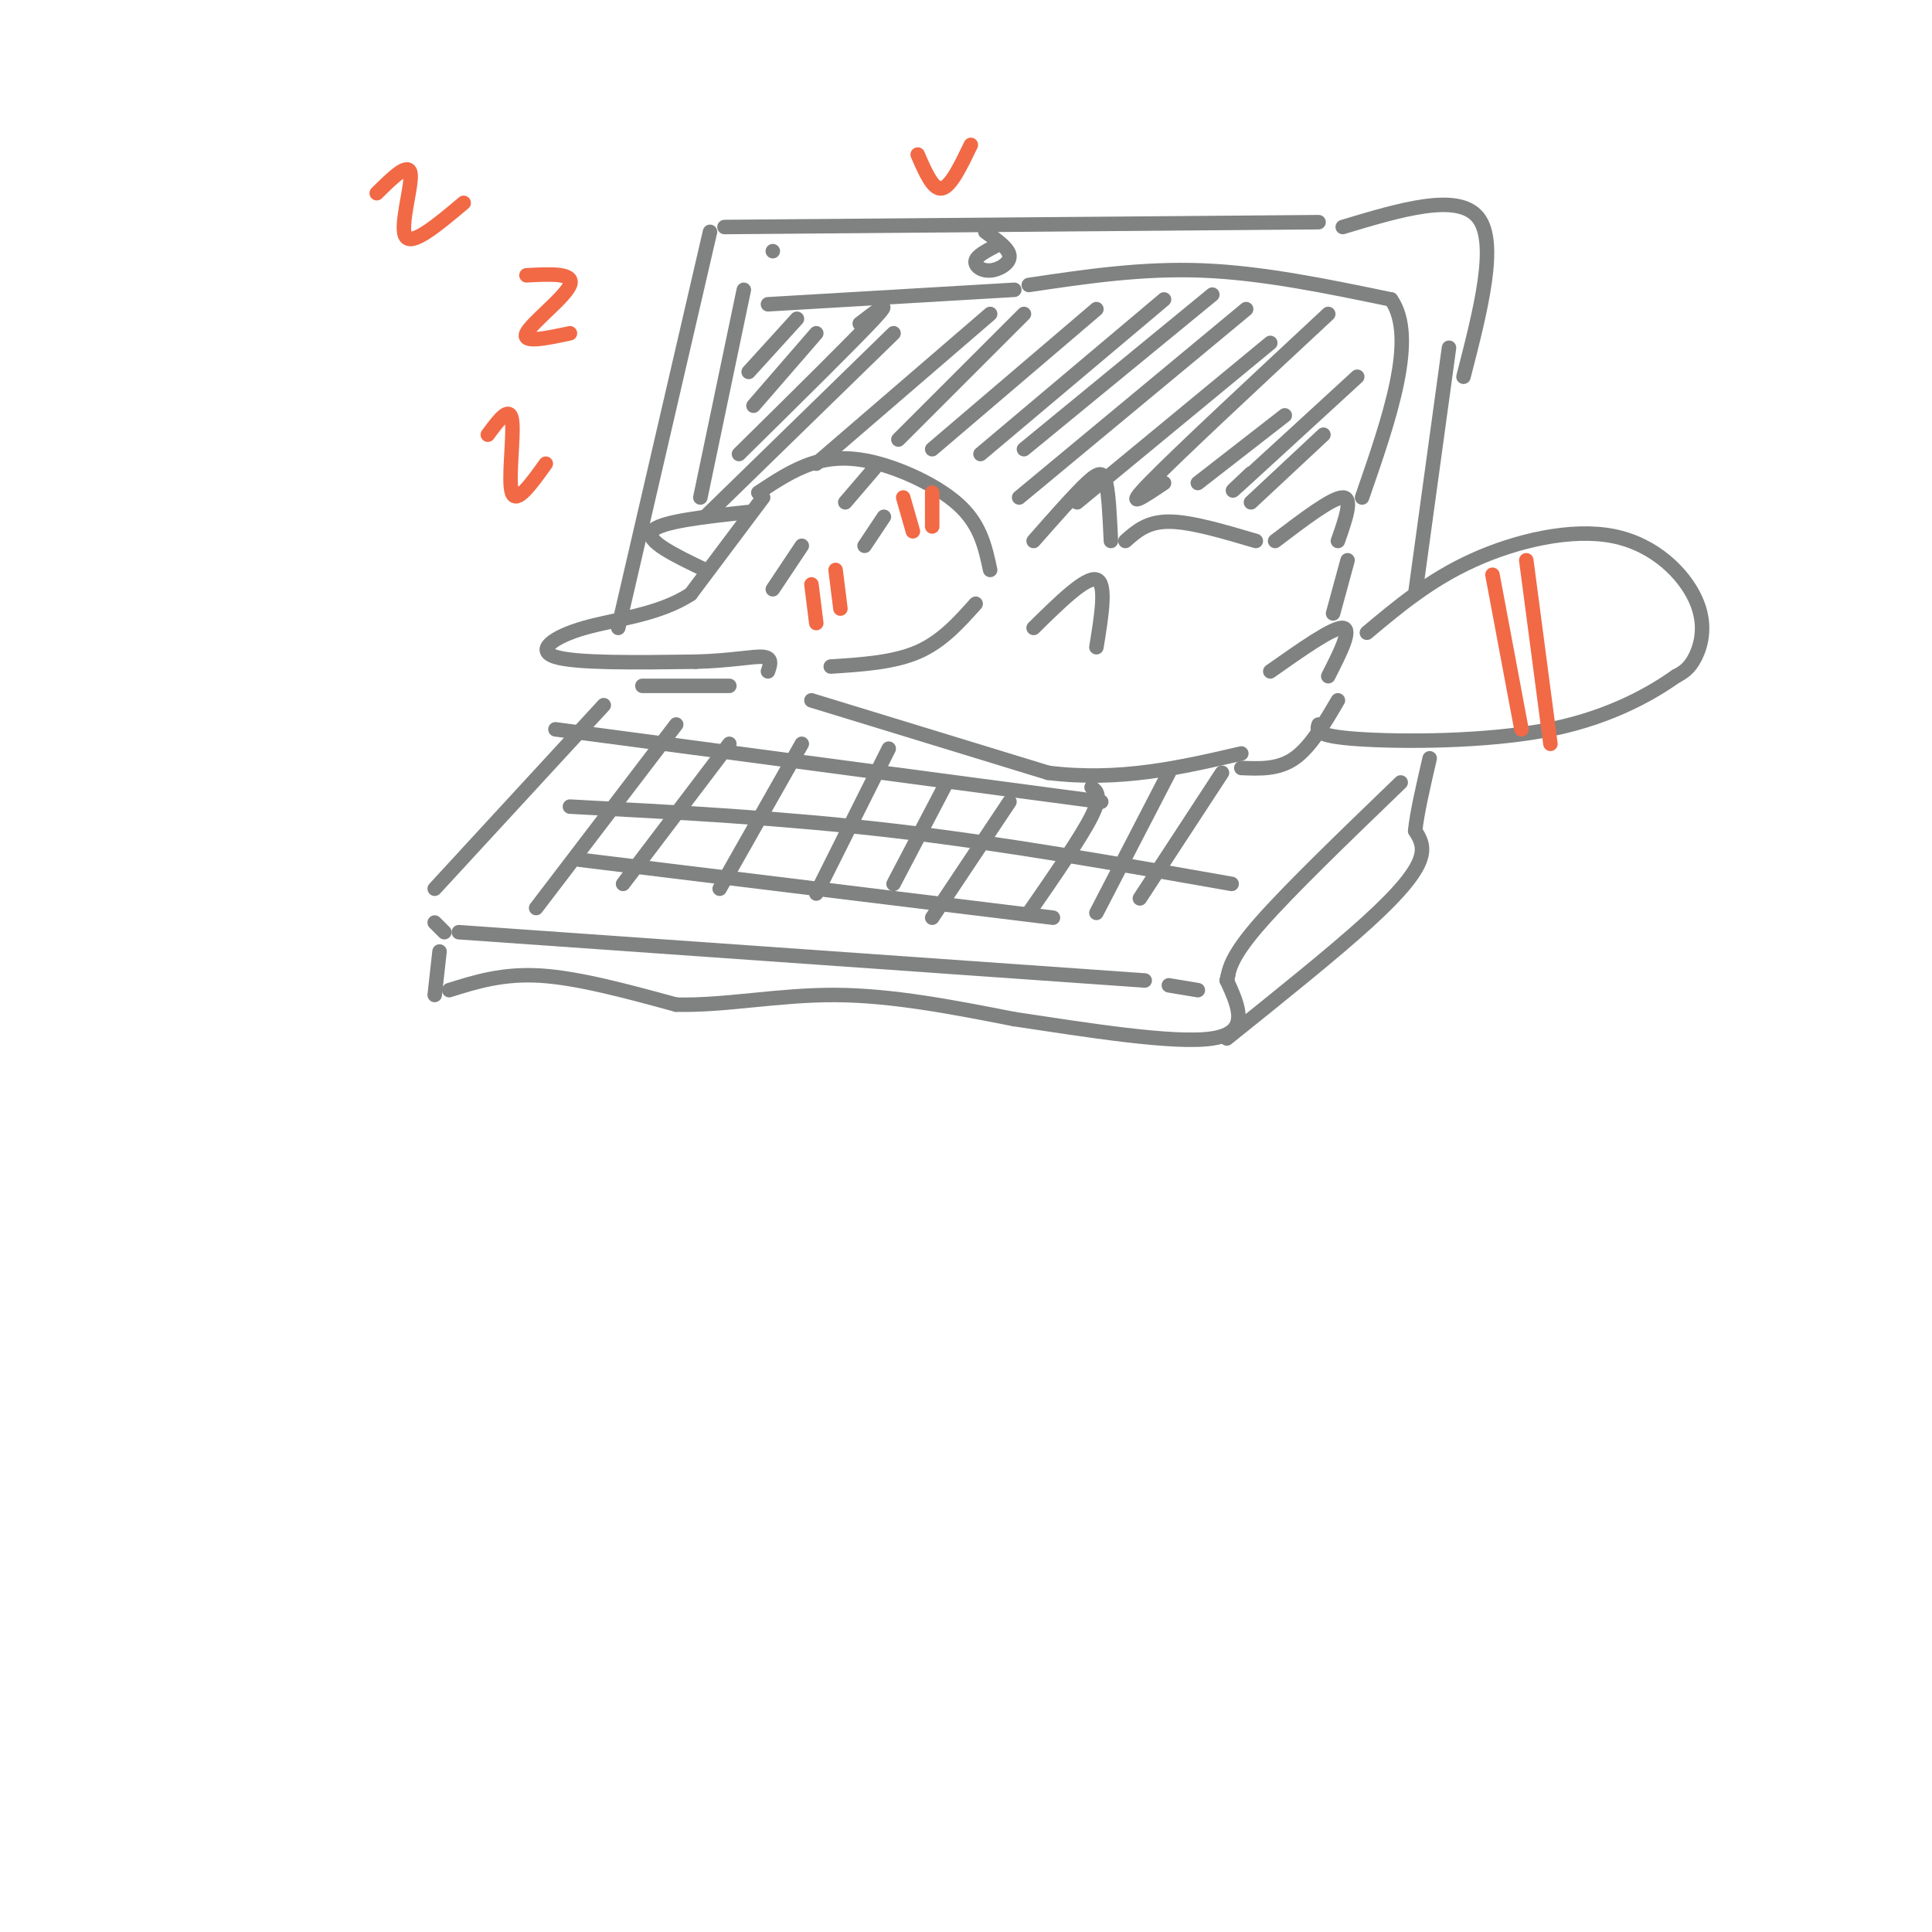 <svg viewBox='0 0 400 400' version='1.1' xmlns='http://www.w3.org/2000/svg' xmlns:xlink='http://www.w3.org/1999/xlink'><g fill='none' stroke='rgb(128,130,130)' stroke-width='3' stroke-linecap='round' stroke-linejoin='round'><path d='M147,48c0.000,0.000 -19.000,82.000 -19,82'/><path d='M150,47c0.000,0.000 123.000,-1.000 123,-1'/><path d='M278,47c11.917,-3.583 23.833,-7.167 28,-2c4.167,5.167 0.583,19.083 -3,33'/><path d='M157,102c3.536,-2.345 7.071,-4.690 11,-6c3.929,-1.310 8.250,-1.583 14,0c5.750,1.583 12.929,5.024 17,9c4.071,3.976 5.036,8.488 6,13'/><path d='M158,103c0.000,0.000 -15.000,20.000 -15,20'/><path d='M143,123c-6.595,4.333 -15.583,5.167 -22,7c-6.417,1.833 -10.262,4.667 -6,6c4.262,1.333 16.631,1.167 29,1'/><path d='M144,137c7.578,-0.200 12.022,-1.200 14,-1c1.978,0.200 1.489,1.600 1,3'/><path d='M155,106c-9.250,1.000 -18.500,2.000 -20,4c-1.500,2.000 4.750,5.000 11,8'/><path d='M160,122c0.000,0.000 6.000,-9.000 6,-9'/><path d='M175,104c0.000,0.000 6.000,-7.000 6,-7'/><path d='M183,107c0.000,0.000 -4.000,6.000 -4,6'/><path d='M202,125c-3.500,3.917 -7.000,7.833 -12,10c-5.000,2.167 -11.500,2.583 -18,3'/><path d='M168,145c0.000,0.000 49.000,15.000 49,15'/><path d='M217,160c14.833,1.833 27.417,-1.083 40,-4'/><path d='M214,112c4.222,-4.800 8.444,-9.600 11,-12c2.556,-2.400 3.444,-2.400 4,0c0.556,2.400 0.778,7.200 1,12'/><path d='M214,130c5.417,-5.333 10.833,-10.667 13,-10c2.167,0.667 1.083,7.333 0,14'/><path d='M233,112c2.250,-2.000 4.500,-4.000 9,-4c4.500,0.000 11.250,2.000 18,4'/><path d='M264,112c5.917,-4.500 11.833,-9.000 14,-9c2.167,0.000 0.583,4.500 -1,9'/><path d='M263,139c6.500,-4.583 13.000,-9.167 15,-9c2.000,0.167 -0.500,5.083 -3,10'/><path d='M257,159c3.833,0.167 7.667,0.333 11,-2c3.333,-2.333 6.167,-7.167 9,-12'/><path d='M279,116c0.000,0.000 -3.000,11.000 -3,11'/><path d='M283,131c6.523,-5.469 13.046,-10.938 22,-15c8.954,-4.062 20.338,-6.718 29,-5c8.662,1.718 14.601,7.809 17,13c2.399,5.191 1.257,9.483 0,12c-1.257,2.517 -2.628,3.258 -4,4'/><path d='M347,140c-4.214,2.952 -12.750,8.333 -26,11c-13.250,2.667 -31.214,2.619 -40,2c-8.786,-0.619 -8.393,-1.810 -8,-3'/><path d='M125,146c0.000,0.000 -35.000,38.000 -35,38'/><path d='M90,191c0.000,0.000 2.000,2.000 2,2'/><path d='M95,193c0.000,0.000 142.000,10.000 142,10'/><path d='M242,204c0.000,0.000 6.000,1.000 6,1'/><path d='M254,203c0.500,-2.583 1.000,-5.167 7,-12c6.000,-6.833 17.500,-17.917 29,-29'/><path d='M293,123c0.000,0.000 7.000,-51.000 7,-51'/><path d='M133,142c0.000,0.000 18.000,0.000 18,0'/><path d='M154,60c0.000,0.000 -9.000,43.000 -9,43'/><path d='M159,63c0.000,0.000 51.000,-3.000 51,-3'/><path d='M213,59c11.750,-1.750 23.500,-3.500 36,-3c12.500,0.500 25.750,3.250 39,6'/><path d='M288,62c5.500,7.833 -0.250,24.417 -6,41'/><path d='M206,51c-1.881,0.982 -3.762,1.964 -4,3c-0.238,1.036 1.167,2.125 3,2c1.833,-0.125 4.095,-1.464 4,-3c-0.095,-1.536 -2.548,-3.268 -5,-5'/><path d='M140,150c0.000,0.000 -29.000,38.000 -29,38'/><path d='M151,154c0.000,0.000 -22.000,29.000 -22,29'/><path d='M166,154c0.000,0.000 -17.000,30.000 -17,30'/><path d='M184,155c0.000,0.000 -15.000,30.000 -15,30'/><path d='M196,162c0.000,0.000 -11.000,21.000 -11,21'/><path d='M209,166c0.000,0.000 -16.000,24.000 -16,24'/><path d='M226,163c1.083,0.833 2.167,1.667 0,6c-2.167,4.333 -7.583,12.167 -13,20'/><path d='M242,160c0.000,0.000 -15.000,29.000 -15,29'/><path d='M253,160c0.000,0.000 -17.000,26.000 -17,26'/><path d='M115,151c0.000,0.000 113.000,15.000 113,15'/><path d='M118,167c22.083,1.167 44.167,2.333 67,5c22.833,2.667 46.417,6.833 70,11'/><path d='M120,178c0.000,0.000 98.000,12.000 98,12'/><path d='M91,197c0.000,0.000 -1.000,9.000 -1,9'/><path d='M93,205c5.583,-1.750 11.167,-3.500 19,-3c7.833,0.500 17.917,3.250 28,6'/><path d='M140,208c10.044,0.267 21.156,-2.067 33,-2c11.844,0.067 24.422,2.533 37,5'/><path d='M210,211c14.733,2.200 33.067,5.200 41,4c7.933,-1.200 5.467,-6.600 3,-12'/><path d='M254,203c0.500,-2.000 0.250,-1.000 0,0'/><path d='M254,215c11.000,-8.822 22.000,-17.644 29,-24c7.000,-6.356 10.000,-10.244 11,-13c1.000,-2.756 0.000,-4.378 -1,-6'/><path d='M293,172c0.333,-3.500 1.667,-9.250 3,-15'/><path d='M160,52c0.000,0.000 0.000,0.000 0,0'/><path d='M165,66c0.000,0.000 -10.000,11.000 -10,11'/><path d='M169,69c0.000,0.000 -13.000,15.000 -13,15'/><path d='M178,67c3.583,-2.750 7.167,-5.500 3,-1c-4.167,4.500 -16.083,16.250 -28,28'/><path d='M185,69c0.000,0.000 -39.000,38.000 -39,38'/><path d='M205,65c0.000,0.000 -36.000,31.000 -36,31'/><path d='M212,65c0.000,0.000 -26.000,26.000 -26,26'/><path d='M227,64c0.000,0.000 -34.000,29.000 -34,29'/><path d='M241,62c0.000,0.000 -38.000,32.000 -38,32'/><path d='M251,61c0.000,0.000 -39.000,32.000 -39,32'/><path d='M258,64c0.000,0.000 -47.000,39.000 -47,39'/><path d='M263,71c0.000,0.000 -40.000,33.000 -40,33'/><path d='M275,65c-15.667,14.583 -31.333,29.167 -37,35c-5.667,5.833 -1.333,2.917 3,0'/><path d='M266,86c0.000,0.000 -18.000,14.000 -18,14'/><path d='M281,78c-10.167,9.333 -20.333,18.667 -24,22c-3.667,3.333 -0.833,0.667 2,-2'/><path d='M274,90c0.000,0.000 -15.000,14.000 -15,14'/></g>
<g fill='none' stroke='rgb(242,105,70)' stroke-width='3' stroke-linecap='round' stroke-linejoin='round'><path d='M309,119c0.000,0.000 6.000,32.000 6,32'/><path d='M316,116c0.000,0.000 5.000,38.000 5,38'/><path d='M168,121c0.000,0.000 1.000,8.000 1,8'/><path d='M173,118c0.000,0.000 1.000,8.000 1,8'/><path d='M187,103c0.000,0.000 2.000,7.000 2,7'/><path d='M193,102c0.000,0.000 0.000,7.000 0,7'/><path d='M101,90c2.267,-3.067 4.533,-6.133 5,-3c0.467,3.133 -0.867,12.467 0,15c0.867,2.533 3.933,-1.733 7,-6'/><path d='M109,57c5.000,-0.267 10.000,-0.533 9,2c-1.000,2.533 -8.000,7.867 -9,10c-1.000,2.133 4.000,1.067 9,0'/><path d='M78,40c3.333,-3.289 6.667,-6.578 7,-4c0.333,2.578 -2.333,11.022 -1,13c1.333,1.978 6.667,-2.511 12,-7'/><path d='M190,32c1.583,3.667 3.167,7.333 5,7c1.833,-0.333 3.917,-4.667 6,-9'/></g>
</svg>